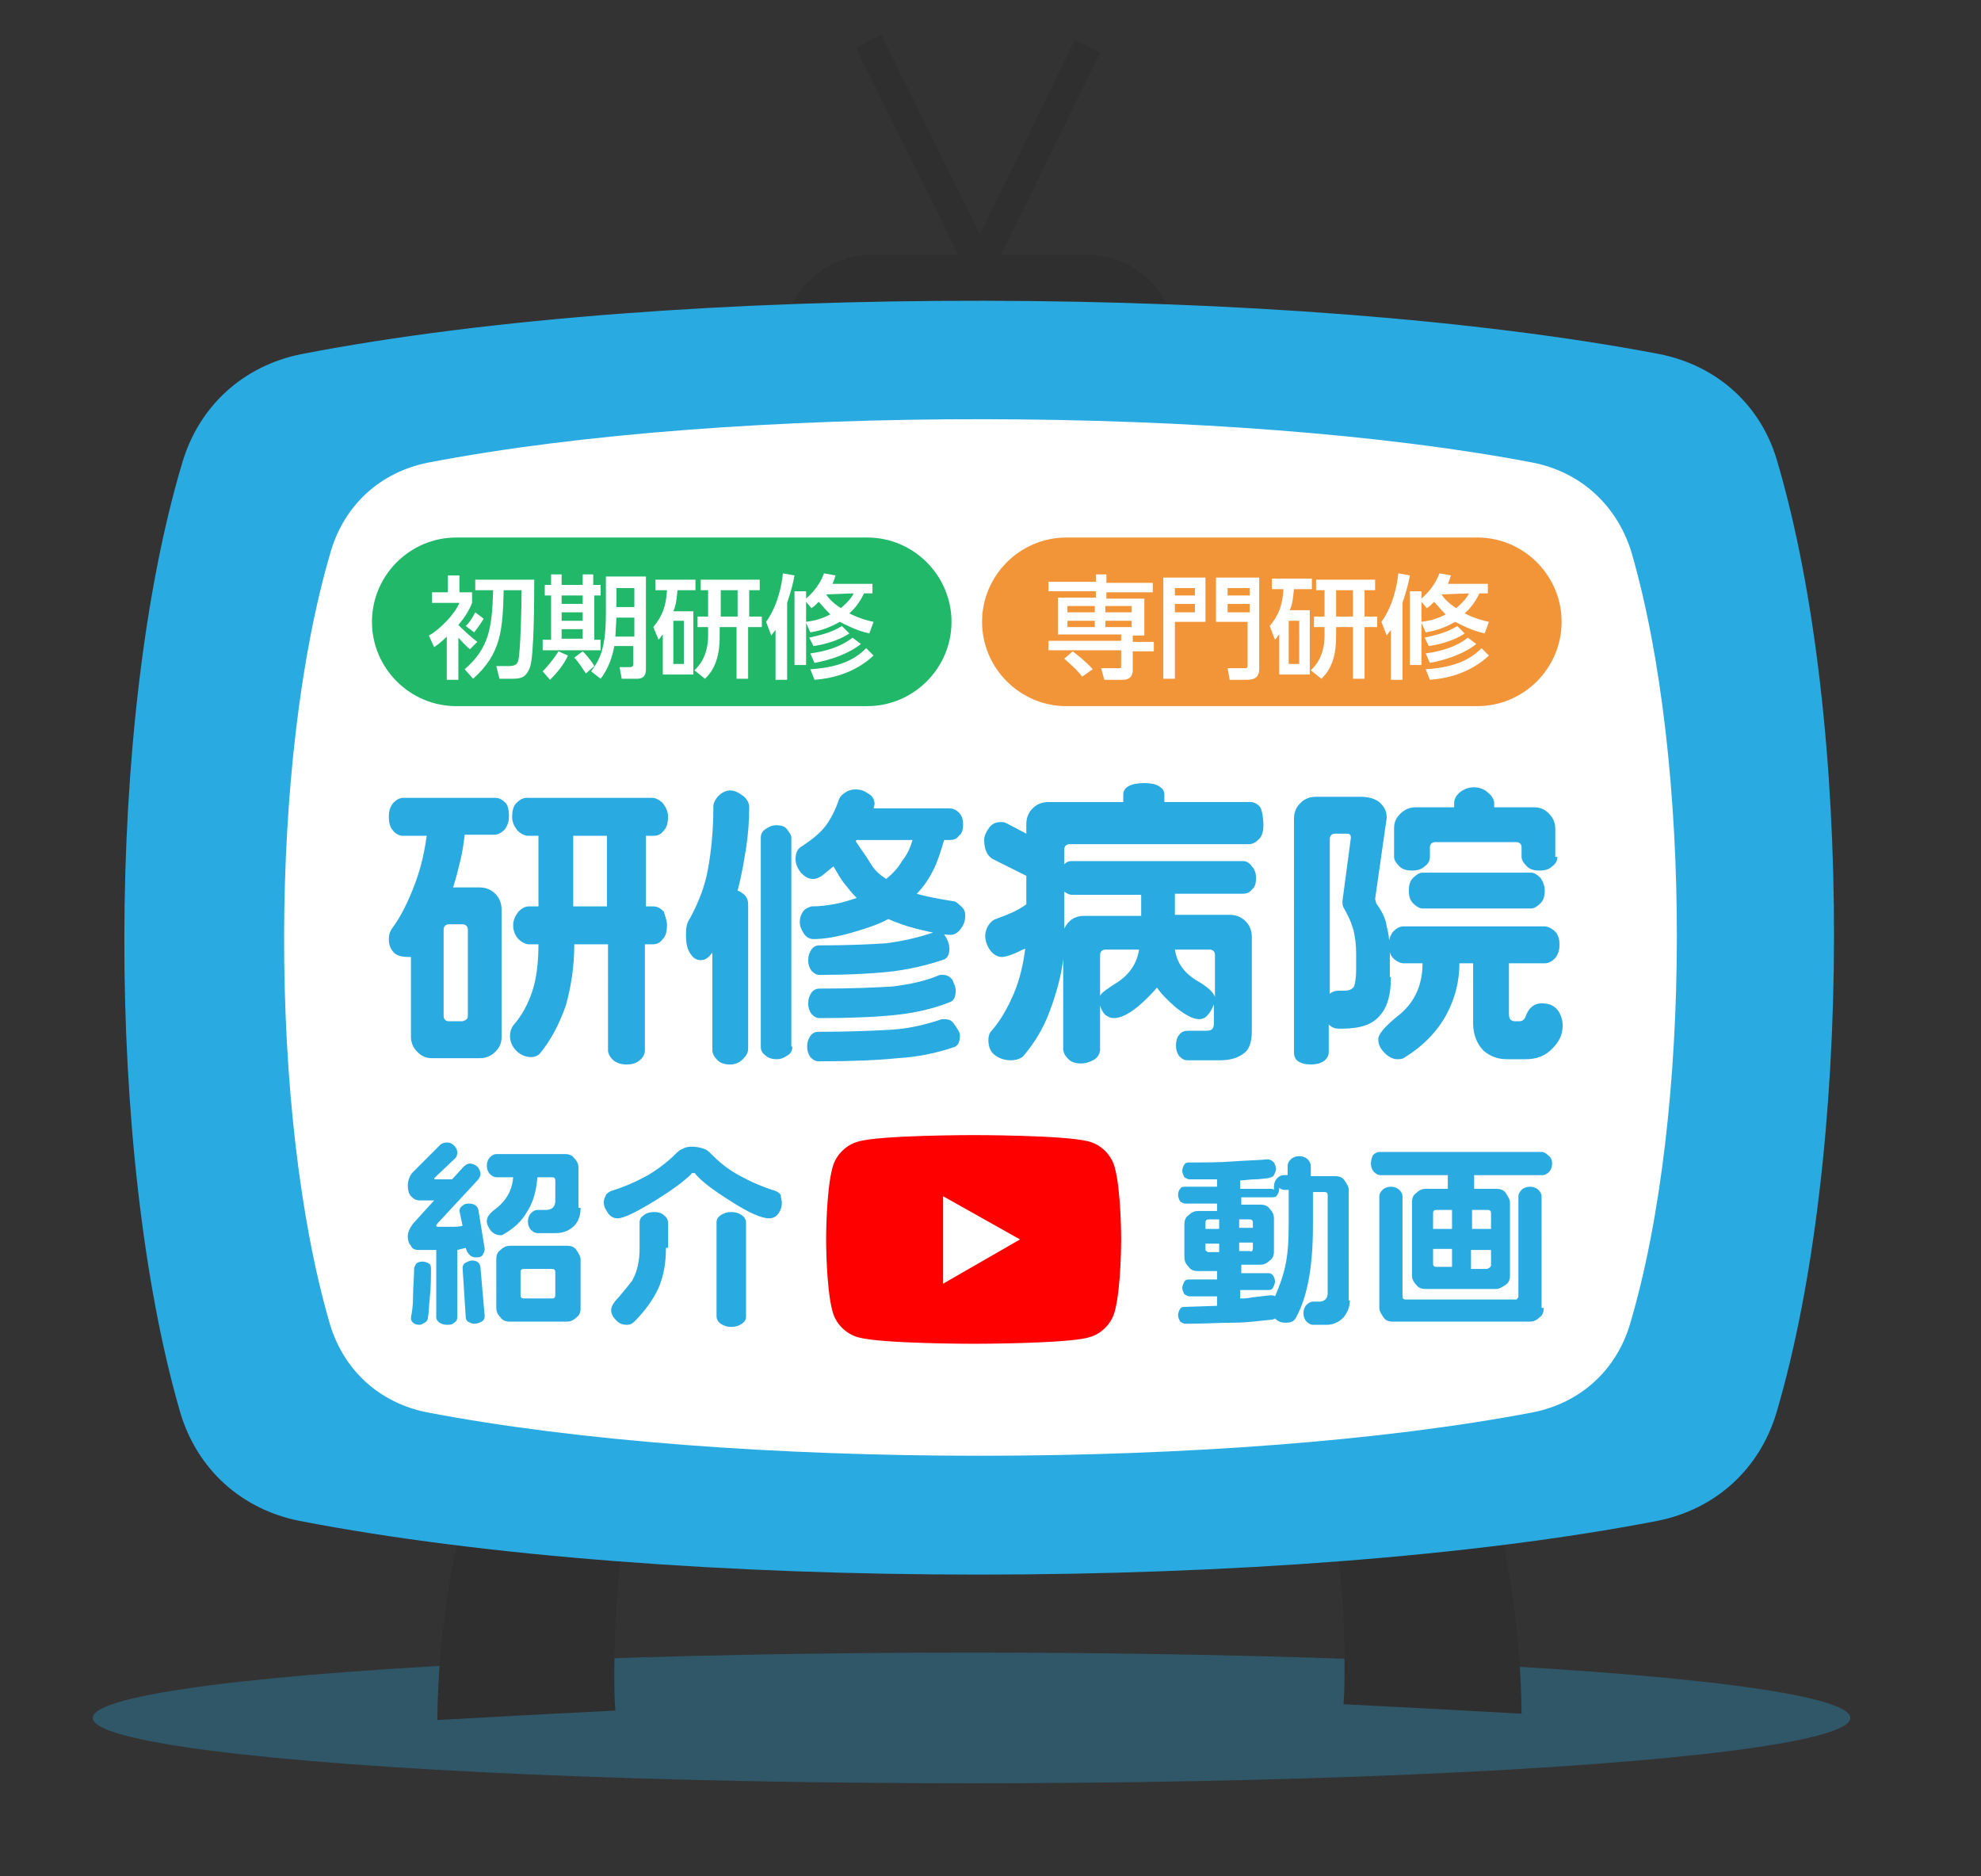 <?xml version="1.0" encoding="utf-8"?>
<!-- Generator: Adobe Illustrator 24.3.0, SVG Export Plug-In . SVG Version: 6.00 Build 0)  -->
<svg version="1.1" id="レイヤー_1" xmlns="http://www.w3.org/2000/svg" xmlns:xlink="http://www.w3.org/1999/xlink" x="0px"
	 y="0px" viewBox="0 0 188 178" style="enable-background:new 0 0 188 178;" xml:space="preserve">
<rect x="0" y="0" width="188" height="178" fill="#333333" stroke="none"/>
<style type="text/css">
	.st0{opacity:0.3;fill:#29ABE2;}
	.st1{fill-rule:evenodd;clip-rule:evenodd;fill:#2F2F2F;}
	.st2{fill-rule:evenodd;clip-rule:evenodd;fill:#29ABE2;}
	.st3{fill-rule:evenodd;clip-rule:evenodd;fill:#FFFFFF;}
	.st4{fill:#FF0000;}
	.st5{fill:#FFFFFF;}
	.st6{fill:#29ABE2;}
	.st7{fill:#21B86A;}
	.st8{fill:#F29539;}
</style>
<ellipse class="st0" cx="92.2" cy="163" rx="83.4" ry="6.2"/>
<g>
	<path class="st1" d="M103.3,44.9H82.6c-4.5,0-8.2-3.7-8.2-8.2v-4.3c0-4.5,3.7-8.2,8.2-8.2h20.7c4.5,0,8.2,3.7,8.2,8.2v4.3
		C111.6,41.2,107.8,44.9,103.3,44.9z"/>
	<path class="st1" d="M58.3,158.6c0-5.1,0.4-10.1,1.2-14.9c-1.7-0.3-3.4-0.6-5-0.9c-3.6-0.7-6.6-2.5-8.7-5.2
		c-2.7,8-4.2,16.7-4.3,25.6c5.3-0.3,11-0.6,16.9-0.9C58.3,161.1,58.3,159.9,58.3,158.6L58.3,158.6z M126.4,143.1
		c0.8,4.8,1.2,9.8,1.2,14.9c0,1.2,0,2.5-0.1,3.7c6,0.3,11.6,0.6,16.9,0.9c-0.1-9-1.6-17.7-4.3-25.7c-2.1,2.8-5.2,4.6-8.8,5.3
		C129.7,142.5,128.1,142.8,126.4,143.1L126.4,143.1z"/>
	<path class="st2" d="M157.5,33.6c-34.5-6.6-93.3-6.9-128.9,0c-5.5,1.1-9.7,4.9-11.3,10.3C10,68.3,10,109.5,17.1,134
		c1.6,5.4,5.8,9.2,11.3,10.3c35.1,6.8,93.8,6.8,128.9,0c5.5-1.1,9.7-4.9,11.3-10.3c7.2-24.4,7.3-65.6,0.1-90.1
		C167.2,38.5,163,34.7,157.5,33.6L157.5,33.6z"/>
	<path class="st3" d="M145.5,43.9c-28.1-5.4-75.9-5.6-104.9,0c-4.5,0.9-7.9,4-9.2,8.4c-5.9,19.9-5.9,53.4-0.1,73.3
		c1.3,4.4,4.7,7.5,9.2,8.4c28.6,5.5,76.3,5.5,105,0c4.5-0.9,7.9-4,9.2-8.4c5.9-19.9,5.9-53.4,0.1-73.3
		C153.4,47.9,150,44.8,145.5,43.9L145.5,43.9z"/>
	<g>
		<rect x="86.5" y="2.6" transform="matrix(0.896 -0.444 0.444 0.896 2.545 40.579)" class="st1" width="2.7" height="24.5"/>
		<polygon class="st1" points="91.5,25.3 93.9,26.4 104.4,5 102,3.8 		"/>
	</g>
</g>
<g id="XMLID_1_">
	<path id="XMLID_3_" class="st4" d="M105.8,110.8c-0.3-1.2-1.3-2.2-2.5-2.5c-2.2-0.6-10.9-0.6-10.9-0.6s-8.8,0-10.9,0.6
		c-1.2,0.3-2.2,1.3-2.5,2.5c-0.6,2.2-0.6,6.8-0.6,6.8s0,4.6,0.6,6.8c0.3,1.2,1.3,2.2,2.5,2.5c2.2,0.6,10.9,0.6,10.9,0.6
		s8.8,0,10.9-0.6c1.2-0.3,2.2-1.3,2.5-2.5c0.6-2.2,0.6-6.8,0.6-6.8S106.4,113,105.8,110.8z"/>
	<polygon id="XMLID_2_" class="st5" points="89.5,121.8 96.8,117.6 89.5,113.5 	"/>
</g>
<g>
	<path class="st6" d="M48.3,77.4c0,0.5-0.1,0.9-0.4,1.3c-0.3,0.3-0.6,0.5-1,0.5h-2.8c-0.1,0.8-0.2,1.6-0.4,2.4
		c-0.2,0.8-0.4,1.7-0.7,2.6h2.5c0.6,0,1.1,0.2,1.5,0.6c0.4,0.4,0.6,0.9,0.6,1.5v12.1c0,0.6-0.2,1-0.6,1.4c-0.4,0.4-0.9,0.6-1.4,0.6
		H41c-0.6,0-1-0.2-1.4-0.6c-0.4-0.4-0.6-0.9-0.6-1.4v-7.6h-0.2c-0.6,0-1.1-0.1-1.4-0.4c-0.3-0.3-0.5-0.7-0.5-1.3
		c0-0.4,0.1-0.7,0.3-1c0.9-1.2,1.6-2.7,2.2-4.3c0.6-1.6,0.9-3.1,1.1-4.5h-2.3c-0.3,0-0.7-0.2-0.9-0.5c-0.3-0.3-0.4-0.8-0.4-1.3
		c0-0.5,0.1-0.9,0.4-1.3c0.3-0.3,0.6-0.5,1-0.5H47c0.4,0,0.7,0.2,1,0.5C48.2,76.4,48.3,76.9,48.3,77.4z M44.4,96.4v-8.2
		c0-0.3-0.2-0.5-0.5-0.5h-1.3c-0.3,0-0.5,0.2-0.5,0.5v8.2c0,0.3,0.2,0.5,0.5,0.5h1.3C44.2,96.8,44.4,96.7,44.4,96.4z M63.3,87.8
		c0,0.5-0.1,1-0.4,1.3c-0.3,0.4-0.6,0.5-1,0.5h-0.7v10.1c0,0.3-0.2,0.7-0.5,0.9c-0.3,0.3-0.8,0.4-1.2,0.4c-0.5,0-0.9-0.1-1.3-0.4
		c-0.3-0.3-0.5-0.6-0.5-1V89.6h-3.2c0,2.1-0.3,4-0.8,5.8c-0.6,1.7-1.4,3.3-2.5,4.6c-0.2,0.2-0.5,0.3-0.8,0.3c-0.5,0-1-0.2-1.4-0.6
		c-0.4-0.4-0.6-0.9-0.6-1.4c0-0.4,0.1-0.7,0.3-1c0.8-0.9,1.4-2,1.8-3.2c0.4-1.2,0.6-2.7,0.6-4.5h-0.9c-0.3,0-0.7-0.2-1-0.5
		s-0.5-0.8-0.5-1.3c0-0.5,0.2-0.9,0.5-1.3c0.3-0.3,0.6-0.5,1-0.5h0.9v-6.7h-1c-0.3,0-0.7-0.2-1-0.5c-0.3-0.4-0.5-0.8-0.5-1.3
		c0-0.5,0.1-1,0.4-1.3c0.3-0.3,0.6-0.5,1-0.5h11.9c0.3,0,0.7,0.2,1,0.5c0.3,0.4,0.5,0.8,0.5,1.3c0,0.5-0.1,1-0.4,1.3
		c-0.3,0.4-0.6,0.5-1,0.5h-0.7V86h0.7c0.4,0,0.7,0.2,1,0.5C63.1,86.9,63.3,87.3,63.3,87.8z M57.6,86v-6.7h-3.2V86H57.6z"/>
	<path class="st6" d="M70,84.5c0.7,0.3,1,0.7,1,1.3v13.7c0,0.4-0.2,0.7-0.5,1c-0.3,0.3-0.7,0.5-1.2,0.5c-0.5,0-0.9-0.1-1.2-0.4
		c-0.3-0.3-0.5-0.6-0.5-1v-9.2c-0.2,0.2-0.3,0.4-0.5,0.5c-0.1,0.1-0.3,0.2-0.6,0.2c-0.4,0-0.7-0.2-0.9-0.5c-0.4-0.5-0.5-1.1-0.5-2
		c0-0.6,0.1-1.1,0.4-1.5c0.8-1.5,1.4-3,1.7-4.7c0.3-1.7,0.5-3.6,0.5-5.9c0-0.3,0.2-0.7,0.5-1c0.3-0.3,0.7-0.5,1.1-0.5
		c0.4,0,0.8,0.2,1.2,0.5s0.6,0.7,0.6,1.1c0,1.3-0.1,2.6-0.3,3.9C70.6,81.7,70.4,83,70,84.5z M75.2,99.3c0,0.3-0.1,0.6-0.4,0.8
		c-0.3,0.2-0.6,0.4-1.1,0.4c-0.4,0-0.8-0.1-1.1-0.4c-0.3-0.2-0.4-0.5-0.4-0.8V79.5c0-0.3,0.1-0.6,0.4-0.8s0.6-0.4,1.1-0.4
		c0.4,0,0.8,0.1,1,0.4s0.4,0.5,0.4,0.8V99.3z M91.6,86.9c0,0.4-0.1,0.8-0.4,1.2c-0.3,0.4-0.6,0.6-1,0.6c-0.7,0-1.7-0.2-2.9-0.5
		c-1.3-0.3-2.3-0.7-3-1c-0.9,0.5-2.1,0.9-3.5,1.3c-1.4,0.4-2.6,0.6-3.6,0.6c-0.4,0-0.7-0.2-0.9-0.5s-0.4-0.7-0.4-1.1
		c0-0.4,0.1-0.7,0.3-1c0.2-0.3,0.5-0.4,0.8-0.5c0.8,0,1.5-0.1,2.1-0.2s1.3-0.3,2.2-0.6c-0.4-0.4-0.8-0.9-1.2-1.4
		c-0.3-0.4-0.6-0.9-1-1.6c-0.6,0.5-1,0.8-1.1,0.9c-0.3,0.2-0.6,0.3-0.8,0.3c-0.5,0-0.8-0.2-1.2-0.6c-0.3-0.4-0.5-0.8-0.5-1.3
		c0-0.6,0.2-1,0.6-1.2c0.9-0.6,1.7-1.2,2.3-2c0.5-0.7,0.9-1.5,1.2-2.4c0.1-0.3,0.3-0.5,0.6-0.7c0.3-0.2,0.6-0.3,1-0.3
		c0.4,0,0.8,0.1,1.2,0.4c0.4,0.2,0.6,0.6,0.6,1l-0.1,0.4h7.2c0.3,0,0.6,0.1,0.9,0.4s0.4,0.7,0.4,1.1c0,0.5-0.1,0.9-0.4,1.1
		c-0.2,0.3-0.5,0.4-0.9,0.4h-0.5c-0.3,1-0.6,2-1,2.8s-0.9,1.6-1.6,2.3c1,0.3,2.2,0.5,3.4,0.7c0.3,0,0.5,0.2,0.7,0.4
		C91.5,86.2,91.6,86.5,91.6,86.9z M90.1,90c0,0.6-0.2,1-0.7,1.1c-1.5,0.5-3.2,0.9-5,1.1c-1.9,0.2-4.1,0.3-6.6,0.3
		c-0.3,0-0.5-0.1-0.8-0.4c-0.2-0.3-0.3-0.6-0.3-1c0-0.4,0.1-0.7,0.3-1s0.5-0.4,0.7-0.4c2.8,0,4.9-0.1,6.4-0.2c1.5-0.2,2.9-0.5,4.4-1
		l0.3-0.1c0.4,0,0.7,0.1,0.9,0.4S90.1,89.6,90.1,90z M90.7,94c0,0.6-0.2,1-0.6,1.1c-1.5,0.6-3.2,1-5.1,1.2s-4.3,0.3-7.2,0.3
		c-0.3,0-0.5-0.1-0.8-0.4c-0.2-0.3-0.3-0.6-0.3-1c0-0.4,0.1-0.7,0.3-1c0.2-0.3,0.5-0.4,0.8-0.4c3,0,5.3-0.1,6.9-0.2
		c1.6-0.2,3.1-0.5,4.5-1.1l0.3,0c0.4,0,0.7,0.2,0.9,0.5C90.5,93.3,90.7,93.6,90.7,94z M91.1,98.2c0,0.7-0.2,1.1-0.7,1.2
		c-1.5,0.5-3.3,0.9-5.2,1c-1.9,0.2-4.4,0.3-7.5,0.3c-0.3,0-0.5-0.1-0.8-0.4c-0.2-0.3-0.3-0.6-0.3-1c0-0.4,0.1-0.7,0.3-1
		s0.5-0.4,0.7-0.4c3,0,5.3-0.1,7-0.2c1.7-0.1,3.3-0.5,4.8-1l0.2,0c0.4,0,0.7,0.1,0.9,0.4S91.1,97.9,91.1,98.2z M86.6,79.7h-5.3
		l-0.1,0.1c0.5,0.8,1,1.4,1.4,2.1s0.9,1.1,1.5,1.5c0.6-0.5,1.1-1,1.5-1.7C86.1,81.1,86.4,80.4,86.6,79.7z"/>
	<path class="st6" d="M119.9,78.3c0,0.5-0.1,1-0.4,1.3c-0.3,0.3-0.6,0.5-1,0.5h-17c-0.3,0-0.5,0.2-0.5,0.5V82
		c0.2-0.2,0.4-0.3,0.7-0.3H118c0.3,0,0.6,0.2,0.8,0.5c0.3,0.3,0.4,0.7,0.4,1.1c0,0.5-0.1,0.9-0.4,1.1c-0.2,0.3-0.5,0.4-0.9,0.4h-6.4
		v2h5.2c0.6,0,1.1,0.2,1.5,0.6c0.4,0.4,0.6,0.9,0.6,1.5v8.9c0,1-0.2,1.7-0.7,2.1s-1.2,0.7-2.3,0.7h-3.1c-0.3,0-0.5-0.1-0.8-0.4
		c-0.2-0.3-0.3-0.6-0.3-1c0-0.4,0.1-0.8,0.3-1c0.2-0.3,0.5-0.4,0.8-0.4h1.8c0.5,0,0.7-0.2,0.7-0.7v-1.8c-0.2,0.5-0.4,0.8-0.5,0.9
		c-0.2,0.3-0.5,0.5-0.9,0.5c-0.6,0-1.3-0.4-2.2-1.1c-0.8-0.7-1.4-1.3-1.8-1.9c-0.5,0.6-1.1,1.2-1.8,1.8c-1,0.8-1.7,1.1-2.3,1.1
		c-0.3,0-0.5-0.1-0.8-0.3c-0.2-0.2-0.4-0.5-0.5-0.9v4.2c0,0.3-0.2,0.7-0.5,0.9s-0.8,0.4-1.3,0.4c-0.5,0-0.9-0.1-1.2-0.4
		c-0.3-0.3-0.5-0.6-0.5-1v-8.5c-0.2,1.7-0.7,3.4-1.3,5c-0.6,1.6-1.4,2.9-2.4,4.1c-0.2,0.3-0.7,0.5-1.3,0.5c-0.6,0-1.1-0.2-1.5-0.5
		c-0.4-0.3-0.6-0.8-0.6-1.4c0-0.4,0.1-0.7,0.3-0.9c0.8-0.9,1.5-2.1,2.1-3.5c0.6-1.4,0.9-2.8,1.1-4.3c-0.5,0.2-0.8,0.4-1.1,0.5
		c-0.5,0.2-0.9,0.3-1.1,0.3c-0.4,0-0.8-0.2-1.1-0.6c-0.3-0.4-0.5-0.9-0.5-1.4c0-0.3,0.1-0.7,0.3-1c0.2-0.3,0.4-0.5,0.7-0.6
		c1.1-0.4,2.1-0.8,2.9-1.4v-2.7l-3.2-1.6c-0.5-0.3-0.8-0.9-0.8-1.8c0-0.4,0.2-0.8,0.5-1.2c0.3-0.4,0.7-0.5,1.1-0.5
		c0.2,0,0.3,0,0.5,0.1l1.9,1v-0.9c0-0.6,0.2-1.1,0.6-1.5c0.4-0.4,0.9-0.6,1.5-0.6h7.1v-0.7c0-0.7,0.7-1.1,2-1.1
		c0.6,0,1.1,0.1,1.4,0.3c0.3,0.2,0.5,0.4,0.5,0.8v0.7h8.2c0.3,0,0.7,0.2,0.9,0.5S119.9,77.8,119.9,78.3z M108.3,86.9v-2h-6.6
		c-0.2,0-0.4-0.1-0.7-0.3v3.5c0.4-0.8,1-1.2,1.9-1.2H108.3z M108.1,90.1h-3.2c-0.3,0-0.5,0.2-0.5,0.5v3.9c0.1-0.3,0.7-0.7,1.8-1.4
		C107.2,92.4,107.9,91.4,108.1,90.1z M115.3,94.6v-4c0-0.3-0.2-0.5-0.5-0.5h-3.3c0.2,1.3,0.9,2.2,2,2.9
		C114.6,93.6,115.2,94.2,115.3,94.6z"/>
	<path class="st6" d="M132,92.7c0,1.6-0.3,2.8-1,3.6c-0.7,0.9-1.9,1.3-3.6,1.3H127c-0.3,0-0.6-0.1-0.9-0.4v2.6
		c0,0.4-0.2,0.7-0.5,0.9c-0.3,0.2-0.7,0.3-1.2,0.3c-0.5,0-0.9-0.1-1.2-0.3c-0.3-0.2-0.4-0.5-0.4-0.9V77.7c0-0.6,0.2-1.1,0.6-1.5
		c0.4-0.4,0.9-0.6,1.5-0.6h4.2c0.8,0,1.5,0.2,1.9,0.6c0.4,0.4,0.6,0.8,0.6,1.4l-1.1,7.7l0.1,0.4c0.5,0.7,0.9,1.4,1,2.2
		c0.2,0.7,0.3,1.6,0.3,2.7V92.7z M128.7,92v-1.5c0-0.9-0.1-1.7-0.3-2.4c-0.2-0.7-0.5-1.3-0.9-2c-0.1-0.2-0.1-0.4-0.1-0.6l0.8-6
		c0-0.3-0.1-0.4-0.4-0.4h-1.1c-0.3,0-0.5,0.2-0.5,0.5v14.7c0.2-0.2,0.5-0.3,0.8-0.3h0.5c0.5,0,0.8-0.1,1-0.4
		C128.6,93.3,128.7,92.8,128.7,92z M148.3,97.3c0,0.8-0.3,1.5-0.9,2.1c-0.7,0.8-1.6,1.1-2.6,1.1H143c-0.9,0-1.6-0.3-2.2-0.8
		c-0.6-0.6-1-1.5-1-2.6v-5.7h-1.3c0,1.7-0.4,3.3-1.2,4.8c-0.9,1.7-2.3,3.1-4.1,4.2c-0.2,0.1-0.4,0.1-0.6,0.1c-0.4,0-0.8-0.2-1.2-0.6
		c-0.4-0.4-0.6-0.8-0.6-1.3c0-0.5,0.7-1.3,2.1-2.4c1.4-1.2,2.1-2.8,2.1-4.8h-1.8c-0.3,0-0.7-0.2-1-0.5c-0.3-0.3-0.4-0.8-0.4-1.2
		c0-0.5,0.1-0.9,0.4-1.3c0.3-0.3,0.6-0.5,1-0.5h13.4c0.3,0,0.7,0.2,1,0.5c0.3,0.3,0.4,0.8,0.4,1.2c0,0.5-0.1,0.9-0.4,1.3
		c-0.3,0.3-0.6,0.5-1,0.5h-3.4v4.8c0,0.5,0.2,0.7,0.6,0.7h0.4c0.3,0,0.5-0.2,0.6-0.5c0.3-0.8,0.8-1.2,1.5-1.2c0.7,0,1.1,0.2,1.4,0.5
		S148.3,96.6,148.3,97.3z M147.8,81.3c0,0.4-0.2,0.7-0.5,0.9c-0.3,0.3-0.7,0.4-1.2,0.4c-0.5,0-0.9-0.1-1.2-0.4
		c-0.3-0.3-0.5-0.6-0.5-0.9v-0.9c0-0.3-0.2-0.5-0.5-0.5h-7.7c-0.3,0-0.5,0.2-0.5,0.5v0.9c0,0.4-0.2,0.7-0.5,0.9
		c-0.3,0.3-0.7,0.4-1.2,0.4c-0.5,0-0.9-0.1-1.2-0.4c-0.3-0.3-0.5-0.6-0.5-0.9v-2.7c0-0.6,0.2-1,0.6-1.4c0.4-0.4,0.9-0.6,1.4-0.6h3.7
		v-0.4c0-0.4,0.2-0.7,0.5-1c0.4-0.3,0.8-0.5,1.4-0.5c0.5,0,1,0.2,1.3,0.5c0.4,0.3,0.6,0.7,0.6,1v0.4h3.8c0.6,0,1,0.2,1.4,0.6
		s0.6,0.9,0.6,1.4V81.3z M146.6,84.5c0,0.5-0.1,0.9-0.4,1.2c-0.3,0.3-0.6,0.5-0.9,0.5h-10.3c-0.3,0-0.6-0.2-0.9-0.5
		s-0.4-0.7-0.4-1.2c0-0.5,0.1-0.9,0.4-1.2s0.6-0.5,0.9-0.5h10.3c0.3,0,0.6,0.2,0.9,0.5C146.4,83.6,146.6,84,146.6,84.5z"/>
</g>
<g>
	<path class="st6" d="M128.1,123.4c0,0.6-0.2,1.1-0.6,1.6c-0.4,0.4-0.9,0.7-1.6,0.7h-1.3c-0.2,0-0.4-0.1-0.6-0.3
		c-0.2-0.2-0.3-0.5-0.3-0.8c0-0.3,0.1-0.6,0.3-0.8s0.4-0.3,0.6-0.3l0.6,0c0.5,0,0.8-0.3,0.8-0.8v-9.3c0-0.2-0.1-0.3-0.3-0.3h-1.1
		v3.2c0,3.8-0.5,6.7-1.6,8.7c-0.2,0.4-0.5,0.5-1,0.5c-0.4,0-0.7-0.1-1-0.4l-0.2,0.1c-1.1,0.1-2.4,0.3-3.7,0.3s-2.9,0.1-4.6,0.1
		c-0.2,0-0.3-0.1-0.5-0.2c-0.1-0.2-0.2-0.4-0.2-0.6c0-0.2,0.1-0.5,0.2-0.6c0.1-0.2,0.3-0.2,0.5-0.2l3-0.1v-0.9h-2.6
		c-0.2,0-0.3-0.1-0.5-0.2c-0.1-0.2-0.2-0.4-0.2-0.6s0.1-0.4,0.2-0.6c0.1-0.2,0.3-0.2,0.5-0.2h2.6v-0.8h-1.8c-0.4,0-0.7-0.1-0.9-0.4
		c-0.3-0.3-0.4-0.6-0.4-0.9v-3.1c0-0.4,0.1-0.7,0.4-0.9c0.3-0.3,0.6-0.4,0.9-0.4h1.8v-0.7h-3c-0.2,0-0.3-0.1-0.5-0.2
		c-0.1-0.2-0.2-0.4-0.2-0.6c0-0.3,0.1-0.5,0.2-0.6c0.1-0.2,0.3-0.2,0.5-0.2h3v-0.7h-2.6c-0.2,0-0.3-0.1-0.5-0.2
		c-0.1-0.2-0.2-0.4-0.2-0.6s0.1-0.5,0.2-0.6c0.1-0.2,0.3-0.2,0.5-0.2c1.4,0,2.8,0,4.1-0.1c1.3-0.1,2.3-0.1,3.3-0.2
		c0.2,0,0.4,0.1,0.6,0.3c0.1,0.2,0.2,0.4,0.2,0.6s-0.1,0.4-0.2,0.6c-0.1,0.2-0.3,0.2-0.6,0.3c-0.3,0-0.7,0.1-1.2,0.1
		c-0.5,0-1,0.1-1.4,0.1v0.8h2.9c0.1,0,0.2,0,0.3,0.1l0-0.3c0-0.3,0.1-0.6,0.3-0.8c0.2-0.2,0.4-0.3,0.6-0.3h0.4v-0.9
		c0-0.2,0.1-0.4,0.3-0.6s0.5-0.3,0.8-0.3c0.3,0,0.6,0.1,0.8,0.3c0.2,0.2,0.3,0.4,0.3,0.7v0.9h2.3c0.4,0,0.7,0.1,0.9,0.4
		s0.4,0.6,0.4,0.9V123.4z M115.7,116.5v-0.8h-1c-0.2,0-0.3,0.1-0.3,0.3v0.6H115.7z M115.7,118.8v-0.8h-1.3v0.5c0,0.1,0,0.2,0.1,0.2
		c0.1,0.1,0.1,0.1,0.2,0.1H115.7z M118.9,116.5V116c0-0.2-0.1-0.3-0.3-0.3h-1v0.8H118.9z M118.9,118.4v-0.5h-1.3v0.8h1
		C118.8,118.8,118.9,118.7,118.9,118.4z M122.3,116.2v-3.3h-0.4c-0.2,0-0.4-0.1-0.5-0.2v0.1c0,0.2-0.1,0.5-0.2,0.6
		c-0.1,0.2-0.3,0.2-0.5,0.2h-2.9v0.7h1.8c0.4,0,0.7,0.1,0.9,0.4c0.3,0.3,0.4,0.6,0.4,0.9v3.1c0,0.4-0.1,0.7-0.4,0.9
		c-0.3,0.3-0.6,0.4-0.9,0.4h-1.8v0.8h2.6c0.2,0,0.3,0.1,0.4,0.2s0.2,0.4,0.2,0.6s-0.1,0.4-0.2,0.6s-0.3,0.2-0.5,0.2h-2.6v0.8
		c0.3,0,0.7,0,1.1-0.1c1-0.1,1.6-0.2,1.8-0.2c0.1,0,0.3,0,0.4,0.1c0.4-0.9,0.8-2,1-3S122.3,117.9,122.3,116.2z"/>
	<path class="st6" d="M147.3,110.4c0,0.3-0.1,0.6-0.3,0.8c-0.2,0.2-0.4,0.3-0.6,0.3h-6.5v1.3h2.1c0.4,0,0.7,0.1,0.9,0.4
		s0.4,0.6,0.4,0.9v6.9c0,0.4-0.1,0.7-0.4,0.9s-0.6,0.4-0.9,0.4h-6.7c-0.4,0-0.7-0.1-0.9-0.4c-0.3-0.3-0.4-0.6-0.4-0.9v-6.9
		c0-0.4,0.1-0.7,0.4-0.9c0.3-0.3,0.6-0.4,0.9-0.4h2.1v-1.3H131c-0.2,0-0.4-0.1-0.6-0.3c-0.2-0.2-0.3-0.5-0.3-0.8
		c0-0.3,0.1-0.6,0.2-0.8c0.2-0.2,0.4-0.3,0.6-0.3h15.4c0.2,0,0.4,0.1,0.6,0.3C147.2,109.8,147.3,110.1,147.3,110.4z M146.5,124.1
		c0,0.4-0.1,0.7-0.4,0.9c-0.3,0.3-0.6,0.4-0.9,0.4h-13c-0.4,0-0.7-0.1-0.9-0.4s-0.4-0.6-0.4-0.9v-10.6c0-0.2,0.1-0.4,0.3-0.6
		c0.2-0.2,0.5-0.3,0.8-0.3c0.3,0,0.6,0.1,0.8,0.3c0.2,0.2,0.3,0.4,0.3,0.6v9.5c0,0.2,0.1,0.3,0.3,0.3h10.4c0.1,0,0.2,0,0.2-0.1
		c0.1-0.1,0.1-0.1,0.1-0.2v-9.5c0-0.2,0.1-0.4,0.3-0.6s0.5-0.3,0.8-0.3c0.3,0,0.6,0.1,0.8,0.3c0.2,0.2,0.3,0.4,0.3,0.6V124.1z
		 M137.8,116.6v-1.8h-1.5c-0.2,0-0.3,0.1-0.3,0.3v1.5H137.8z M137.8,120.3v-1.8H136v1.4c0,0.2,0.1,0.3,0.3,0.3H137.8z M141.5,116.6
		v-1.5c0-0.2-0.1-0.3-0.3-0.3h-1.5v1.8H141.5z M141.5,120v-1.4h-1.9v1.8h1.5C141.4,120.3,141.5,120.2,141.5,120z"/>
</g>
<g>
	<path class="st6" d="M46,118.5c0,0.2-0.1,0.4-0.2,0.6c-0.2,0.2-0.4,0.2-0.7,0.2c-0.2,0-0.4-0.1-0.5-0.2c-0.1-0.1-0.2-0.2-0.3-0.4
		l-0.1-0.3l-0.8,0.2v6.4c0,0.2-0.1,0.4-0.3,0.5c-0.2,0.2-0.4,0.2-0.7,0.2c-0.3,0-0.5-0.1-0.7-0.2c-0.2-0.2-0.3-0.3-0.3-0.5v-6.4
		h-1.7c-0.3,0-0.6-0.1-0.7-0.4c-0.2-0.2-0.3-0.5-0.3-0.9c0-0.4,0.2-0.8,0.5-1.2l2-2.2h-1.3c-0.4,0-0.6-0.1-0.9-0.4
		c-0.2-0.2-0.3-0.6-0.3-1c0-0.5,0.2-1,0.5-1.3l2.6-2.6c0.1-0.1,0.4-0.2,0.6-0.2c0.3,0,0.5,0.1,0.7,0.3c0.2,0.2,0.3,0.4,0.3,0.7
		c0,0.2-0.1,0.4-0.2,0.5l-1.9,1.8l-0.1,0.1c0,0,0,0.1,0.1,0.1c0,0,0,0,0.1,0h1.5l1.1-1.2c0.2-0.2,0.4-0.3,0.6-0.3s0.5,0.1,0.7,0.3
		c0.2,0.2,0.3,0.5,0.3,0.7c0,0.2-0.1,0.3-0.2,0.5l-3.9,4.2c0,0,0,0.1-0.1,0.1c0,0,0,0,0,0.1c0,0.1,0.1,0.1,0.2,0.1h1.2
		c0.4,0,0.8,0,1.1-0.1l-0.3-1.4c0-0.2,0.1-0.4,0.3-0.5c0.2-0.2,0.4-0.2,0.6-0.2c0.5,0,0.8,0.2,0.9,0.6L46,118.5z M40.9,120.3
		c0,0.9,0,1.8-0.1,2.7s-0.1,1.6-0.2,2.1c0,0.1-0.1,0.3-0.3,0.4s-0.3,0.2-0.5,0.2c-0.3,0-0.5-0.1-0.6-0.2c-0.2-0.2-0.2-0.3-0.2-0.5
		c0.1-0.5,0.2-1.1,0.2-2s0.1-1.8,0.1-2.6c0-0.2,0.1-0.3,0.2-0.5c0.1-0.1,0.3-0.2,0.6-0.2c0.2,0,0.5,0.1,0.6,0.2
		C40.8,119.9,40.9,120.1,40.9,120.3z M46,124.9c0,0.2-0.1,0.4-0.3,0.5c-0.2,0.1-0.4,0.2-0.7,0.2c-0.2,0-0.4-0.1-0.6-0.2
		c-0.1-0.1-0.2-0.2-0.2-0.4l-0.3-4.7c0-0.2,0.1-0.4,0.3-0.5c0.2-0.1,0.4-0.2,0.6-0.2c0.3,0,0.5,0.1,0.6,0.2c0.1,0.1,0.2,0.3,0.2,0.5
		L46,124.9z M55.1,114.6c0,0.7-0.2,1.3-0.6,1.7c-0.4,0.4-1,0.7-1.7,0.7H51c-0.2,0-0.4-0.1-0.6-0.3c-0.2-0.2-0.3-0.5-0.3-0.8
		s0.1-0.6,0.3-0.8c0.2-0.2,0.4-0.3,0.6-0.3h0.8c0.6,0,0.9-0.3,0.9-0.9v-1.9c0-0.2-0.1-0.3-0.3-0.3H51c-0.1,1.3-0.4,2.4-1,3.3
		c-0.5,0.9-1.3,1.6-2.2,2.1c-0.1,0.1-0.2,0.1-0.3,0.1c-0.3,0-0.6-0.1-0.9-0.4c-0.2-0.3-0.4-0.6-0.4-0.9c0-0.4,0.2-0.7,0.7-1.1
		c1.1-0.8,1.7-1.8,1.8-3.1h-1.6c-0.2,0-0.4-0.1-0.6-0.3c-0.2-0.2-0.3-0.5-0.3-0.8s0.1-0.6,0.3-0.8c0.2-0.2,0.4-0.3,0.6-0.3h6.5
		c0.4,0,0.7,0.1,0.9,0.4c0.3,0.3,0.4,0.6,0.4,0.9V114.6z M55.1,124.1c0,0.4-0.1,0.7-0.4,0.9c-0.3,0.3-0.6,0.4-0.9,0.4h-5.4
		c-0.4,0-0.7-0.1-0.9-0.4c-0.3-0.3-0.4-0.6-0.4-0.9v-4.6c0-0.4,0.1-0.7,0.4-0.9c0.3-0.3,0.6-0.4,0.9-0.4h5.4c0.4,0,0.7,0.1,0.9,0.4
		s0.4,0.6,0.4,0.9V124.1z M52.7,122.9v-2.2c0-0.2-0.1-0.3-0.3-0.3h-2.7c-0.2,0-0.3,0.1-0.3,0.3v2.2c0,0.2,0.1,0.3,0.3,0.3h2.7
		C52.6,123.2,52.7,123.1,52.7,122.9z"/>
	<path class="st6" d="M74.2,114.1c0,0.4-0.1,0.7-0.3,1c-0.2,0.3-0.5,0.5-0.9,0.5c-0.7,0-1.9-0.5-3.6-1.6c-1.6-1-2.7-1.8-3.4-2.6
		c0-0.1-0.1-0.1-0.2-0.1c-0.1,0-0.2,0-0.2,0.1c-0.7,0.7-1.8,1.5-3.4,2.5c-1.8,1.1-3,1.7-3.6,1.7c-0.4,0-0.7-0.2-0.9-0.5
		c-0.2-0.3-0.4-0.6-0.4-1c0-0.3,0.1-0.5,0.2-0.7s0.3-0.3,0.5-0.4c1.3-0.4,2.4-0.9,3.5-1.5c1-0.6,1.9-1.3,2.6-2
		c0.2-0.2,0.4-0.4,0.7-0.5c0.3-0.2,0.7-0.2,1-0.2s0.7,0.1,1,0.2c0.3,0.1,0.5,0.3,0.7,0.5c0.7,0.7,1.5,1.4,2.6,2s2.2,1.1,3.5,1.5
		c0.2,0.1,0.4,0.2,0.5,0.4C74.1,113.7,74.2,113.9,74.2,114.1z M63.2,118.4c0,1.4-0.2,2.6-0.7,3.8c-0.5,1.1-1.3,2.2-2.3,3.2
		c-0.2,0.2-0.4,0.3-0.7,0.3c-0.4,0-0.7-0.1-1-0.4c-0.3-0.3-0.5-0.6-0.5-1c0-0.3,0.2-0.7,0.7-1.2c0.6-0.7,1-1.2,1.3-1.6
		c0.5-0.9,0.7-1.9,0.7-3.1V116c0-0.3,0.1-0.5,0.4-0.7c0.2-0.2,0.6-0.3,1-0.3c0.4,0,0.7,0.1,0.9,0.3c0.3,0.2,0.4,0.5,0.4,0.7V118.4z
		 M70.8,124.9c0,0.3-0.1,0.5-0.4,0.7s-0.6,0.3-1,0.3c-0.4,0-0.7-0.1-1-0.3c-0.3-0.2-0.4-0.5-0.4-0.7V116c0-0.3,0.1-0.5,0.4-0.7
		s0.6-0.3,1-0.3c0.4,0,0.7,0.1,1,0.3s0.4,0.5,0.4,0.7V124.9z"/>
</g>
<g>
	<path class="st7" d="M90.3,59c0,4.4-3.6,8-8,8h-39c-4.4,0-8-3.6-8-8v0c0-4.4,3.6-8,8-8h39C86.7,51,90.3,54.6,90.3,59L90.3,59z"/>
</g>
<g>
	<path class="st5" d="M44.6,61.6c-0.5-0.4-0.9-0.9-1.1-1.1v4h-1.1v-4.1c-0.6,0.6-0.9,0.8-1.2,1l-0.5-1.1c1.1-0.6,2.5-2.1,2.9-3.1H41
		v-1h1.5v-1.6h1.1v1.6h1.2v1c-0.3,0.8-0.8,1.5-1.3,2.1c0.2,0.2,1,1,1.8,1.6L44.6,61.6z M50.7,55c0,1.4,0,7.2-0.4,8.3
		c-0.4,1.1-1,1.1-1.8,1.1h-1.1l-0.3-1.2h1.1c0.6,0,0.9-0.1,1-0.6c0.2-0.9,0.3-5.1,0.3-6.6h-1.7c-0.1,3.7-0.2,6-2.9,8.4l-0.8-0.9
		c2.3-2,2.6-3.9,2.7-7.5h-1.7V55H50.7z M45.9,58.7c-0.1,0.2-0.5,0.8-0.9,1.3l-0.8-0.6c0.2-0.2,0.5-0.5,0.9-1.3L45.9,58.7z"/>
	<path class="st5" d="M53.9,62.2c-0.4,0.9-1.1,1.7-1.7,2.3l-0.7-0.8c0.6-0.6,1.2-1.4,1.5-1.9L53.9,62.2z M52.3,54.5h1v1h2v-1h1v1H57
		v1h-0.6v4.2H57v1h-5.5v-1h0.8v-4.2h-0.6v-1h0.6V54.5z M53.3,56.5v0.8h2v-0.8H53.3z M53.3,58.1v0.8h2v-0.8H53.3z M53.3,59.7v0.9h2
		v-0.9H53.3z M55.3,61.8c0.2,0.2,0.7,0.7,1.1,1.4l-0.8,0.7c-0.2-0.3-0.7-1.1-1.1-1.5L55.3,61.8z M60.2,61.3h-1.9
		c-0.2,1.1-0.6,2.2-1.3,3.1l-0.9-0.7c0.8-1.1,1.4-2.1,1.4-5.5v-3.5h3.8v8.8c0,0.9-0.6,0.9-0.9,0.9H59l-0.2-1.1h1
		c0.2,0,0.3-0.1,0.3-0.3V61.3z M58.5,58.6l-0.1,1.8h1.8v-1.8H58.5z M58.5,55.8v1.8h1.7v-1.8H58.5z"/>
	<path class="st5" d="M65.8,58V64h-2.9v-3.8c-0.2,0.2-0.2,0.3-0.4,0.5L62,59.5c0.9-1.1,1.2-2,1.3-3.5h-1.1v-1H66v1h-1.7
		c-0.1,0.8-0.1,1.3-0.4,2H65.8z M64.9,58.9h-1V63h1V58.9z M67.3,56h-0.8v-1h5.6v1h-1v2.5h1.2v1H71v4.9h-1.1v-4.9h-1.6v0.9
		c0,1.5-0.3,3-1.4,4l-1-0.8c0.3-0.3,1.3-1.2,1.3-3.3v-0.8h-1v-1h1V56z M68.4,58.5h1.6V56h-1.6V58.5z"/>
	<path class="st5" d="M73.8,59.5c-0.2,0.3-0.4,0.5-0.6,0.8L72.7,59c1.1-1.5,1.5-3.5,1.6-4.6l1.1,0.2c-0.1,0.6-0.3,1.4-0.7,2.6v7.3
		h-1.1V59.5z M82.5,60.1c-0.5-0.1-1.5-0.4-2.8-1.1c-1.2,0.7-2.2,0.9-2.8,1l-0.4-0.9v4h-1.1v-7h1.1v0.7c0.2-0.2,1.2-1,1.7-2.4
		l1.1,0.2c-0.1,0.2-0.1,0.4-0.3,0.8h3.8v0.9H82c-0.2,0.4-0.6,1.2-1.4,1.9c1,0.5,1.8,0.7,2.3,0.8L82.5,60.1z M76.5,57.1V59
		c0.7-0.1,1.3-0.2,2.3-0.7c-0.6-0.6-0.9-1-1.1-1.2c-0.3,0.3-0.5,0.5-0.7,0.6L76.5,57.1z M82.9,62.2c-1.8,1.7-4.1,2.2-5.6,2.3l-0.4-1
		c3.2-0.2,4.5-1.2,5.3-2L82.9,62.2z M80.6,60.1c-0.7,0.5-2,1-3.4,1.2l-0.4-0.8c0.8-0.2,2-0.4,3.1-1.1L80.6,60.1z M81.7,61.1
		c-1.1,0.9-2.8,1.5-4.4,1.8L76.9,62c1.4-0.2,2.9-0.6,4-1.5L81.7,61.1z M78.4,56.4c0.2,0.3,0.6,0.8,1.4,1.3c0.7-0.6,1.1-1.1,1.2-1.4
		L78.4,56.4L78.4,56.4z"/>
</g>
<g>
	<path class="st8" d="M148.2,59c0,4.4-3.6,8-8,8h-39c-4.4,0-8-3.6-8-8v0c0-4.4,3.6-8,8-8h39C144.6,51,148.2,54.6,148.2,59L148.2,59z
		"/>
</g>
<g>
	<path class="st5" d="M103.9,54.5h1.1v0.8h4.4v0.9h-4.4v0.6h3.6v3.5h-1.1v0.6h2v0.9h-2v1.8c0,0.9-0.8,0.9-0.9,0.9h-1.8l-0.3-1.1h1.7
		c0.2,0,0.2,0,0.2-0.3v-1.4h-6.9v-0.9h6.9v-0.6h-6v-3.5h3.6v-0.6h-4.5v-0.9h4.5V54.5z M102.7,64.2c-0.6-0.8-1.5-1.5-1.7-1.7l0.8-0.7
		c0.4,0.3,1.4,1.1,1.9,1.7L102.7,64.2z M103.9,57.5h-2.6v0.6h2.6V57.5z M103.9,58.9h-2.6v0.6h2.6V58.9z M107.4,57.5h-2.5v0.6h2.5
		V57.5z M107.4,58.9h-2.5v0.6h2.5V58.9z"/>
	<path class="st5" d="M110.4,54.8h4V59h-2.9v5.4h-1.1V54.8z M111.5,56.5h1.9v-0.7h-1.9V56.5z M111.5,58.1h1.9v-0.8h-1.9V58.1z
		 M118.5,59h-3.1v-4.2h4.1v8.7c0,0.6-0.3,1-1.1,1h-1.7l-0.2-1.1h1.6c0.2,0,0.3,0,0.3-0.3V59z M116.5,56.5h2.1v-0.7h-2.1V56.5z
		 M116.5,58.1h2.1v-0.8h-2.1V58.1z"/>
	<path class="st5" d="M124.3,58V64h-2.9v-3.8c-0.2,0.2-0.2,0.3-0.4,0.5l-0.5-1.3c0.9-1.1,1.2-2,1.3-3.5h-1.1v-1h3.8v1h-1.7
		c-0.1,0.8-0.1,1.3-0.4,2H124.3z M123.3,58.9h-1V63h1V58.9z M125.7,56h-0.8v-1h5.6v1h-1v2.5h1.2v1h-1.2v4.9h-1.1v-4.9h-1.6v0.9
		c0,1.5-0.3,3-1.4,4l-1-0.8c0.3-0.3,1.3-1.2,1.3-3.3v-0.8h-1v-1h1V56z M126.8,58.5h1.6V56h-1.6V58.5z"/>
	<path class="st5" d="M132.2,59.5c-0.2,0.3-0.4,0.5-0.6,0.8l-0.5-1.3c1.1-1.5,1.5-3.5,1.6-4.6l1.1,0.2c-0.1,0.6-0.3,1.4-0.7,2.6v7.3
		h-1.1V59.5z M140.9,60.1c-0.5-0.1-1.5-0.4-2.8-1.1c-1.2,0.7-2.2,0.9-2.8,1l-0.4-0.9v4h-1.1v-7h1.1v0.7c0.2-0.2,1.2-1,1.7-2.4
		l1.1,0.2c-0.1,0.2-0.1,0.4-0.3,0.8h3.8v0.9h-0.8c-0.2,0.4-0.6,1.2-1.4,1.9c1,0.5,1.8,0.7,2.3,0.8L140.9,60.1z M134.9,57.1V59
		c0.7-0.1,1.3-0.2,2.3-0.7c-0.6-0.6-0.9-1-1.1-1.2c-0.3,0.3-0.5,0.5-0.7,0.6L134.9,57.1z M141.3,62.2c-1.8,1.7-4.1,2.2-5.6,2.3
		l-0.4-1c3.2-0.2,4.5-1.2,5.3-2L141.3,62.2z M139,60.1c-0.7,0.5-2,1-3.4,1.2l-0.4-0.8c0.8-0.2,2-0.4,3.1-1.1L139,60.1z M140.1,61.1
		c-1.1,0.9-2.8,1.5-4.4,1.8l-0.4-0.9c1.4-0.2,2.9-0.6,4-1.5L140.1,61.1z M136.8,56.4c0.2,0.3,0.6,0.8,1.4,1.3
		c0.7-0.6,1.1-1.1,1.2-1.4L136.8,56.4L136.8,56.4z"/>
</g>
</svg>
